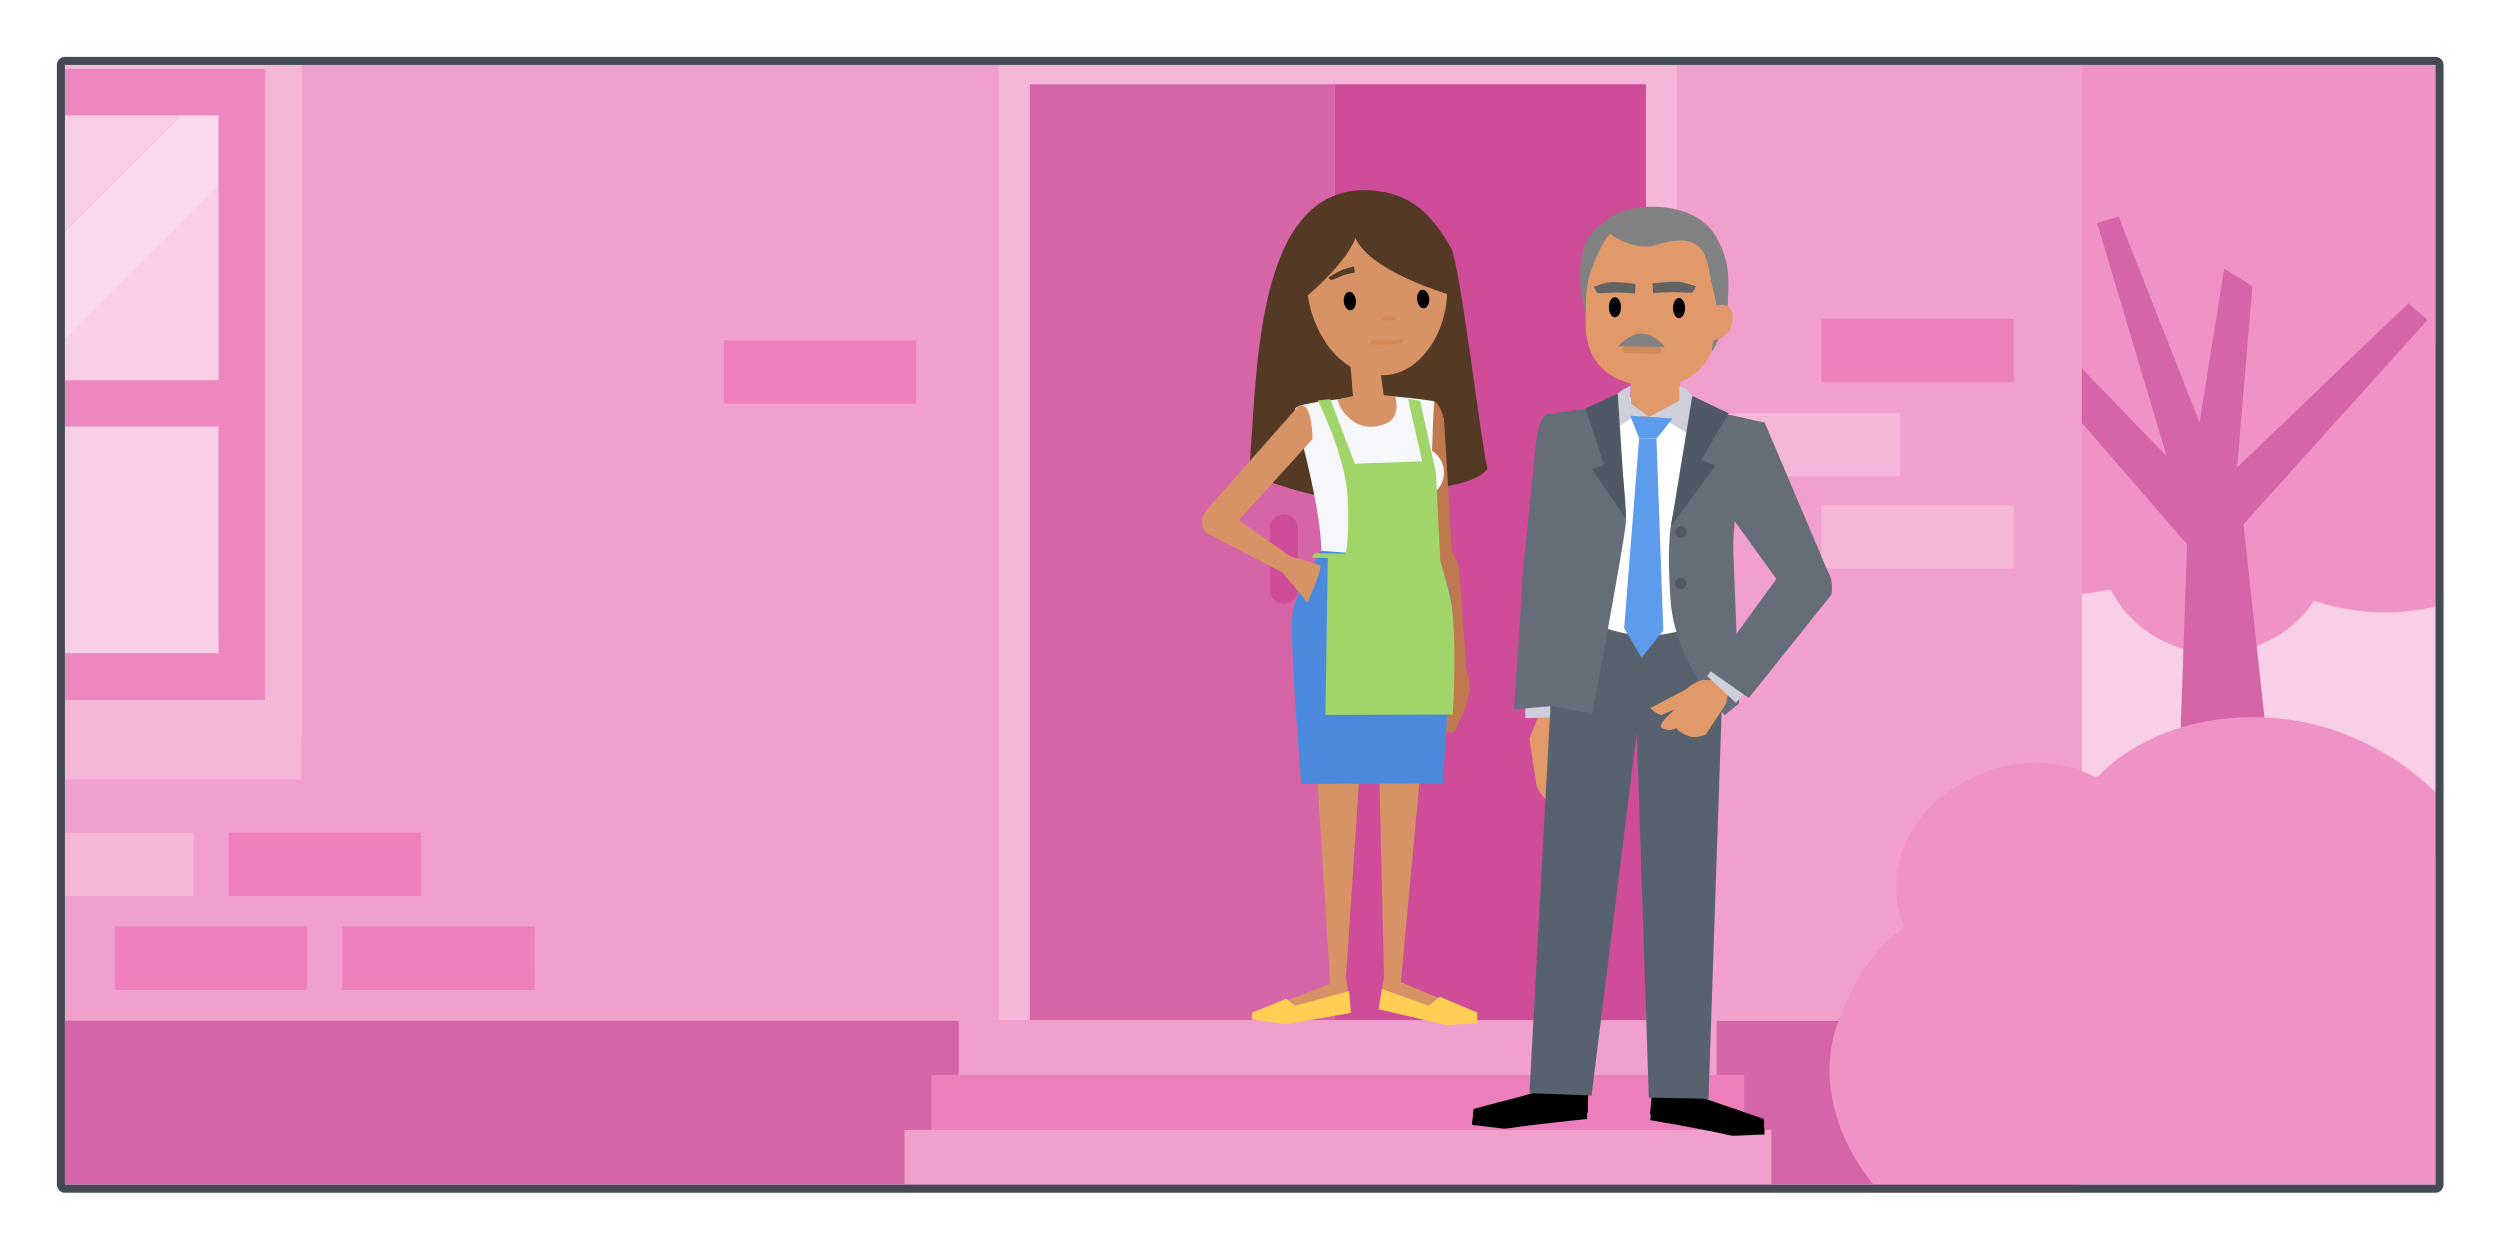 <svg version="1.1" id="IMG_x5F_03" xmlns="http://www.w3.org/2000/svg" xmlns:xlink="http://www.w3.org/1999/xlink" x="0px" y="0px" width="620px" height="310px" viewBox="0 0 620 310" xml:space="preserve"><style type="text/css">.st0{fill:#FFFFFF;} .st1{clip-path:url(#XMLID_23_);} .st2{fill:#F8CFE6;} .st3{fill:#EF93C7;} .st4{fill:#D565A7;} .st5{fill:#F19FCD;} .st6{fill:#F4B7D9;} .st7{fill:#ED87C0;} .st8{fill:#F9D9EB;} .st9{fill:#CE4C98;} .st10{fill:#EC7FBC;} .st11{fill:#E1996A;} .st12{fill:#CDD0DA;} .st13{fill:#646D78;} .st14{fill:#58626E;} .st15{fill:#818181;} .st16{fill:#626262;} .st17{fill:#D8966C;} .st18{fill:none;stroke:#D48A5B;stroke-width:2;stroke-linecap:round;stroke-miterlimit:10;} .st19{fill:#4F5966;} .st20{fill:#5D9BEC;} .st21{fill-rule:evenodd;clip-rule:evenodd;fill:#E1996A;} .st22{fill:#B71E2C;} .st23{fill:#543924;} .st24{fill:#C0794E;} .st25{fill:#D79266;} .st26{fill:#F6F7FA;} .st27{fill:#4B89DC;} .st28{fill:#D38655;} .st29{fill:#FFCE54;} .st30{fill:#A1D469;} .st31{fill:none;stroke:#D38655;stroke-linecap:round;stroke-miterlimit:10;} .st32{fill:#434A54;}</style><g id="XMLID_4_"><path id="XMLID_2708_" class="st0" d="M0 0h620v310H0z"/><g id="XMLID_100_"><defs><path id="XMLID_101_" d="M16.1 16.1H604v277.7H16.1z"/></defs><clipPath id="XMLID_23_"><use xlink:href="#XMLID_101_" overflow="visible"/></clipPath><g id="XMLID_2645_" class="st1"><g id="XMLID_2646_"><path id="XMLID_2707_" class="st2" d="M447.1 84.6h159v129h-159z"/><g id="XMLID_1450_"><g id="XMLID_1451_"><path id="XMLID_1452_" class="st3" d="M604.7 13.7c-2.4-.8-131.8-.2-134.2 1.4-13.4 8.4-24.1 21.2-29.7 37.2-13.1 37.5 6.8 78.4 44.4 91.4 12.8 4.4 25.9 5 38.2 2.5 3.3 6.4 9 11.6 16.4 14.2 12.9 4.5 26.9-.6 34.1-11.4 12 4 24.4 3.7 35.5-.1.5-.3-2.6-134.5-4.7-135.2z"/></g><path id="XMLID_1453_" class="st4" d="M602 79.4l-4.7-4.2-42.5 40.7 3.8-44.9-7-4.4-6.1 38.2-20.1-51.1-5.3 1.6 17.2 57.8-35.8-37-5.8 5 46.7 53.9-3.6 103.3 29.4 1L556.4 130z"/></g><g id="XMLID_2648_"><path id="XMLID_2685_" class="st5" d="M12 12h504.3v241.1H12z"/><path id="XMLID_2684_" class="st5" d="M12 13h238v240.1H12z"/><path id="XMLID_2683_" class="st4" d="M11.7 253.1h504v43.2h-504z"/><g id="XMLID_2672_"><g id="XMLID_2673_"><g id="XMLID_2674_"><path id="XMLID_2682_" class="st6" d="M11 12.3h63.9v170.4H11z"/><path id="XMLID_2681_" class="st7" d="M65.7 167.8V17.1H14.1v156.5h51.6z"/><g id="XMLID_2676_"><path id="XMLID_1459_" class="st2" d="M14.1 105.8h40.1V162H14.1z"/><path id="XMLID_1460_" class="st2" d="M14.1 86.4v7.9h40.1v-48z"/><path id="XMLID_1461_" class="st8" d="M54.2 28.6h-9.4L14.1 59.4v27l40.1-40.1z"/><path id="XMLID_1462_" class="st2" d="M14.1 28.6v30.8l30.7-30.8z"/></g><path id="XMLID_2675_" class="st6" d="M12.3 173.6h62.4v19.7H12.3z"/></g></g></g><g id="XMLID_2663_"><path id="XMLID_1456_" class="st6" d="M247.7 13.3h168.1v239.8H247.7z"/><path id="XMLID_1457_" class="st4" d="M255.4 20.9H331v232.2h-75.6z"/><path id="XMLID_1458_" class="st9" d="M331 20.9h77.2v232.2H331z"/><path id="XMLID_1463_" class="st9" d="M321.9 146.2c0 1.9-1.5 3.5-3.5 3.5-1.9 0-3.5-1.5-3.5-3.5v-15.1c0-1.9 1.5-3.5 3.5-3.5 1.9 0 3.5 1.6 3.5 3.5v15.1z"/></g><g id="XMLID_2659_"><path id="XMLID_1464_" class="st5" d="M237.8 253h187.9v13.6H237.8z"/><path id="XMLID_1465_" class="st10" d="M231 266.6h201.6v13.6H231z"/><path id="XMLID_1466_" class="st5" d="M224.3 280.2h215v13.6h-215z"/></g><g id="XMLID_2654_"><path id="XMLID_1467_" class="st6" d="M12.3 206.5H48v15.7H12.3z"/><path id="XMLID_1468_" class="st10" d="M56.7 206.5h47.7v15.7H56.7z"/><path id="XMLID_1469_" class="st10" d="M28.5 229.8h47.7v15.7H28.5z"/><path id="XMLID_1470_" class="st10" d="M84.9 229.8h47.7v15.7H84.9z"/></g><g id="XMLID_2650_"><path id="XMLID_1471_" class="st10" d="M451.7 79.1h47.7v15.7h-47.7z"/><path id="XMLID_1472_" class="st6" d="M423.5 102.4h47.7v15.7h-47.7z"/><path id="XMLID_1473_" class="st6" d="M451.7 125.3h47.7V141h-47.7z"/></g><path id="XMLID_2649_" class="st10" d="M179.5 84.4h47.7v15.7h-47.7z"/></g><path id="XMLID_2647_" class="st3" d="M605.7 297.7c.7-.6 3.7-95.3 2.3-96.9-9.3-11.1-22.9-19-36.6-21.7-13.7-2.7-28.8-1.1-41.1 5.8-2.9 1.6-5.6 3.5-8 5.7-1.7 1.5-1.6 2.6-3.8 1.6-1.4-.7-2.9-1.2-4.4-1.7-6.4-1.9-13.3-1.7-19.6.3-12.5 3.8-23.5 13.9-24.2 27.6-.2 3 .2 6 1 8.9.7 2.2 1.7 2.2-.4 3.7-1.4 1-2.7 2.2-3.9 3.4-5.3 5.5-8.9 12.6-11.4 19.7-5.1 14.9.7 30.8 11.3 42.3.6.5 138.3 1.7 138.8 1.3z"/></g></g><g id="XMLID_1448_" class="st1"><path id="XMLID_2644_" class="st11" d="M389.3 185.1l-2.1-10.3-4.2-1.1-3.7 9.5 1.8 11.9s2.7 5.6 6.2 4.7c1.2-.3 2-14.7 2-14.7z"/><path id="XMLID_2643_" class="st12" d="M388.7 177.8l-10.4.3-.1-5.2 10.7.1z"/><path id="XMLID_2642_" class="st13" d="M377.6 144l-2.1 31.9 12.9-1.1 1.7-36.4s-10 0-12.5 5.6z"/><path id="XMLID_2641_" class="st13" d="M381 109.1l-3.5 34.7 12.2 2 2.9-20.4s3.2-16.9-.6-20.7c-1.1-1.1-6-1.9-7.9-2.1-1.9-.1-2.8 4.6-3.1 6.5z"/><path id="XMLID_2640_" d="M409.2 276.4l.3-3.2c0-.7.1-2 .2-3.2l.1-5.9 8.7 1.3-.1 5.4c4.7 1.9 11.9 4.2 13.9 4.9h-.1c2.9 1 5.2 1.8 5.2 1.8s.3 1.8-.1 1.8c.1.1.2.1.2.1s.3 2.1-.1 2c-.8-.1-7.5.4-8.2.2-7.4-1.7-19.9-3.8-19.9-3.8l.1-1.5-.2.1z"/><path id="XMLID_2639_" class="st14" d="M405.1 156.7l3.8 115.5 14.8.3 3.8-111.7c-.1 0-20.1-10.7-22.4-4.1z"/><path id="XMLID_2638_" d="M393.8 275.9v-3.2c.1-.7.1-2 0-3.2l.4-5.9-8.8.6-.4 5.4c-4.8 1.6-12.2 3.5-14.3 4h.1c-3 .8-5.3 1.4-5.3 1.4s-.5 1.8 0 1.8c-.2 0-.2.1-.2.1s-.5 2.1 0 2.1c.8 0 7.5 1 8.1.9 7.5-1.1 20.2-2.4 20.2-2.4V276l.2-.1z"/><path id="XMLID_2637_" class="st14" d="M407.4 156.9l-1.1 21.7-11.6 93.1-15.4-.6 6.1-112.1c0 .1 20.2-8.8 22-2.1z"/><path id="XMLID_2636_" class="st0" d="M394.9 103.4s4-3.1 13.7-3.3c12.3-.3 14.3 3.3 15.4 3.6.6.2.2 12.2-.7 24.9-.7 9.8-.7 25.8-.7 25.8s-7.7 3.6-15.5 3.2c-7.9-.4-15.9-4.7-15.8-5.2 2.7-22.9 5.1-44 3.6-49z"/><path id="XMLID_1449_" class="st0" d="M421.4 102.4S411.1 115 409 116.1c-2.1 1.1-9.7-13.7-9.7-14.5 0-.9 10.4-8.6 22.1.8z"/><path id="XMLID_2634_" class="st11" d="M404.4 101.7l.1-13.6 12.3.3-.4 12.9-6.6 3.9z"/><path id="XMLID_2633_" class="st11" d="M393.3 81.4c.3 10.5 8.9 14.8 17.9 14.4 11.6-.6 14.8-9.2 15.8-19.7 2-19.6-4.4-19.4-14.2-20.3-21.7-1.9-19.9 6.4-19.5 25.6z"/><path id="XMLID_1454_" class="st15" d="M398.3 54.6c1-.9 4.7-3.1 10.4-3.3 7.6-.3 14.3 2.3 17.2 8 2.7 5.3 3.3 8.1 2.3 19.7-.1.8-3.9 9.8-3.7 7.9.9-6.4 2.8-4.2.4-15-1.8-5.5-.1-15.7-14.3-11.1-5.4 1.8-15-3.6-12.3-6.2z"/><ellipse id="XMLID_1455_" cx="416.4" cy="76.4" rx="1.5" ry="2.5"/><ellipse id="XMLID_1474_" cx="400.5" cy="76.2" rx="1.5" ry="2.5"/><path id="XMLID_2629_" class="st11" d="M422.1 79c-1.2 2.5-1.3 4.4.4 5.2 1.6.8 5.3 0 6.5-2.5 1.2-2.5.8-5.1-.8-5.9-1.8-.8-5 .7-6.1 3.2z"/><path id="XMLID_2628_" class="st16" d="M405.6 70.4s-5.2-.7-7-.3c-1.3.3-3.4 1-3.4 1l.9 1.6s1.8 0 3.3-.1c2.2-.2 6.1.2 6.1.2l.1-2.4z"/><path id="XMLID_2627_" class="st16" d="M409.8 70.3s5.5-.7 7.4-.3c1.3.3 3.4 1 3.4 1l-.9 1.6s-1.8 0-3.3-.1c-2.2-.2-6.4.2-6.4.2l-.2-2.4z"/><path id="XMLID_1475_" class="st17" d="M408.1 82c0-.4-.5-.8-1.2-.8s-1.2.4-1.2.8c.1.5 2.4.5 2.4 0z"/><path id="XMLID_2625_" class="st12" d="M421.6 101.3l-2.6 6.5-6.7-4.1-3.4-.3 7.7-4.1-.1-3.4 1.6.4c0 .1 3.1 3.3 3.5 5z"/><path id="XMLID_2624_" class="st12" d="M399.8 99.7l1.4 6.2 4.4-2.8 3.3.2-4.5-3.3-.1-2 .1-2.4c.1.2-4.2 1.6-4.6 4.1z"/><path id="XMLID_1476_" class="st15" d="M393.4 78.7s-.7-6.5 1.2-11.6c5.9-16 7.6-7 9.1-10.8 1.4-3.9-17.2-4.3-10.3 22.4z"/><path id="XMLID_1477_" class="st18" d="M403.3 86.6s4.1 0 7.7.2"/><path id="XMLID_2621_" class="st13" d="M437.6 104.7l15.9 37.5-11 4.1-20.7-28.7c.1 0 15.6-13.2 15.8-12.9z"/><path id="XMLID_1478_" class="st15" d="M412.9 86l-11.6-.1s2.7-3.2 5.8-3.2c3.1 0 5.8 3.3 5.8 3.3z"/><path id="XMLID_1479_" class="st13" d="M420.4 101l17.2 3.8s-8.4 15.5-7.7 33c.7 17.5 1.4 36.6 1.4 36.6l-3.6 3s-12.3-12.9-13.4-28.5.4-20.2.4-20.2l5.7-27.7z"/><path id="XMLID_1480_" class="st19" d="M419.7 98.2l9 4.3-6.8 11.6 3.5 1.4-11 15z"/><path id="XMLID_1481_" class="st13" d="M383.8 102.7l16.6-2.3s3.3 24.4 2.8 29.3c-.4 4.9-8.3 47.3-8.3 47.3l-13.8-2.6s3.1-27.4 3.5-34c.7-9.3-.8-37.7-.8-37.7z"/><path id="XMLID_1482_" class="st19" d="M403.2 128.7l-2-31.1-8 3.7 4.6 14-3 1z"/><path id="XMLID_1483_" class="st20" d="M414.8 103.8l-10.5-.7 2.2 5.6 4.3.1z"/><path id="XMLID_1484_" class="st20" d="M410.8 108.8l1.7 47.6-5.4 6.7-4.3-7.3 3.7-47.1z"/><path id="XMLID_2613_" class="st11" d="M417.2 172.1c0-.3 2.4-3 5.3-3.5.1 0 1.6.1 1.7.1.2 0 3.9-4.9 3.9-4.9l3.8 3.5-3.6 5.5-.2 1.7-5.1 7.7s-2.7 1-4.1.4c-4.6-1.8-3.1-3-3.5-5.4-.1-.7 1.8-4.7 1.8-5.1z"/><path id="XMLID_2612_" class="st11" d="M418.4 170.8l-9.1 4.8s1.4 1.6 2.8 1.7l4.2-1.8 2.1-4.7z"/><path id="XMLID_2611_" class="st21" d="M416.6 174.8s-5.6 4.6-4.6 5.6c.6.6 2.8 1.1 3.9-.1 1.2-1.3.7-5.5.7-5.5z"/><path id="XMLID_2610_" class="st12" d="M423.4 167.7l7.1 6.6 3.7-4.4-7.9-6.3z"/><path id="XMLID_2609_" class="st13" d="M454.1 147.6l-20.4 25.5-9.7-6.8 16.9-23.2s7.4-3.4 10.9-2.5c2.2.6 3 4.7 2.3 7z"/><circle id="XMLID_1485_" class="st19" cx="416.9" cy="131.9" r="1.4"/><circle id="XMLID_1486_" class="st19" cx="416.8" cy="144.7" r="1.4"/></g><g id="XMLID_1487_" class="st1"><g id="XMLID_1488_"><path id="XMLID_1489_" class="st22" d="M349 180c-1.6-.4-19.5-9.7-19.5-9.7l3.1-18.3 20.2 1.6L349 180z"/><path id="XMLID_2604_" class="st23" d="M359.8 61.4c2.4 4.3 7.5 49 9.1 54.8 0 0-3.3 7.9-39.5 4.4-4.4-.4-10.7-22.9-14.6-25.7-1.8-1.3 1.9-22.1 1.9-22.1s-2-16.4 16.3-22.1c9.7-3 17.5-5.5 26.8 10.7z"/><path id="XMLID_2603_" class="st24" d="M358.1 103.8l2.2 36.8-5.9 2.5-1.5-2.9-2-28.6c.1-.1 3.3-20.7 7.2-7.8z"/><path id="XMLID_2602_" class="st24" d="M358.6 167c-.4.9-3.7 9.4-3.7 9.4l1.2.6 3-4.1-.7 8.8 2.2-.1s2.7-4.8 3.7-9.4c1-4.6-2.2-12.4-5.7-5.2z"/><path id="XMLID_2601_" class="st24" d="M354.9 132.4c-2 1.4-.8 7.8-.3 9.9l5.2 24.4h3.9l-1.9-26.3c0 .1-3.9-10.1-6.9-8z"/><path id="XMLID_2600_" class="st23" d="M309.7 117.7s20.6 7.7 21.5 4.9c1.4-4.2-5.3-57.8-1.9-61.3 1.6-1.6 29.6 6.8 29.6 6.8s.2-19.9-19.1-20.9c-29.5-1.6-27.9 48-30.1 70.5z"/><path id="XMLID_2599_" class="st25" d="M341.1 150.5l2.2 94.3 3.9 1 8.5-91.4c-.1-.1-12-9.9-14.6-3.9z"/><path id="XMLID_2598_" class="st25" d="M339.7 153.8l-6.3 94.5-3.3-1.3-5.9-92.7c-.1 0 14.7-7.2 15.5-.5z"/><path id="XMLID_2597_" class="st26" d="M355.7 99.5s-11.7-1.9-17.6-1.2c-5.9.7-16 1.6-16.9 3-.6 1 6.5 23.2 6.5 35.9 0 .9-6.1 12.4-6.1 12.4s36.4-2.9 36.5-4.2c.3-2.9-4.6-9.6-4.3-11.7 1.3-9.4 1.4-29.9 1.9-34.2z"/><path id="XMLID_2596_" class="st25" d="M343.4 99.6l-2.8-20H334l1.6 19.2 4.8 6.2z"/><path id="XMLID_1490_" class="st25" d="M329.6 58c.3.1.6.2 1 .2 10.4 0 21.8.5 27.2 10.8.3.5.6.9 1 1.1v.2c.9 10.3-5.6 21.8-14.7 22.7-12.1 1.1-19.1-11.3-20-21.5-.5-6 1.6-10.6 5.5-13.5z"/><path id="XMLID_2594_" class="st23" d="M353.2 60.5c.4.3 9 13.4 9 13.4s-21.1-5.6-25.7-14.2c-4.6-8.5 11.1-3.8 16.7.8z"/><path id="XMLID_2593_" class="st23" d="M320.6 62.6c-.2.4-.5 14.1-.5 14.1s17.7-13.2 16.8-21.7c-.9-8.4-13.4 1.6-16.3 7.6z"/><ellipse id="XMLID_2587_" transform="matrix(-.996 .09 -.09 -.996 674.827 118.745)" cx="334.7" cy="74.5" rx="1.5" ry="2.3"/><ellipse id="XMLID_2586_" transform="matrix(-.996 .089 -.089 -.996 711.028 116.652)" cx="352.9" cy="74.2" rx="1.5" ry="2.3"/><path id="XMLID_2562_" class="st25" d="M346 98.3s1.7 5.2-2.4 6.8c-8.6 3.4-12.5-6-11.7-6.1 1-.2 6.8-1.4 6.8-1.4l7.3.7z"/><path id="XMLID_2561_" class="st25" d="M322 100.7l-22.7 25.7 2.4 6 3.7-1.4 20.1-22.1s0-9.9-3.5-8.2z"/><path id="XMLID_2560_" class="st25" d="M299 132.1l19.5 10.1 1.7-4.1-19.1-13.4s-4.9 3.3-2.1 7.4z"/><ellipse id="XMLID_1491_" class="st26" cx="351.5" cy="117.2" rx="6.6" ry="6.5"/><path id="XMLID_1492_" class="st27" d="M327.6 136.6s26.5 2 27.7 2c1.2 0 4.9 6.9 4.9 13.9s-2.4 41.8-2.4 41.8l-35.1.1s-2.5-30.5-2.3-40.1c.1-5.9 3.9-11.6 4-11.9.4-.9 3.2-5.8 3.2-5.8z"/><path id="XMLID_841_" class="st25" d="M327.5 140.4c0-.5-8.6-2.7-8.6-2.7l-2.4 2.4 7.8 9.4c-.1-.1 3.3-7.5 3.2-9.1z"/><path id="XMLID_840_" class="st25" d="M342.6 246.3c0-1 .8-4.4.8-4.4s14.7 6.2 18.1 7.5h-.1c2.7 1 4.9 1.7 4.9 1.7s.2 1.5-.2 1.4c-.7-.1-7.2-.1-7.9-.3-7-1.5-16.1-3.5-16.1-3.5l.5-2.4z"/><path id="XMLID_806_" class="st25" d="M334.4 246.9c0-1-.6-4.4-.6-4.4s-14.9 5.8-18.4 7h.1c-2.8.9-4.9 1.6-4.9 1.6s-.3 1.5.2 1.4c.7-.1 7.2 0 7.9-.1 7-1.3 16.2-3.1 16.2-3.1l-.5-2.4z"/><path id="XMLID_805_" class="st23" d="M335.8 66.1s-2.2.4-3.7 1.2c-1.1.5-2.7 1.6-2.7 1.6l.7.6s1-.3 2.2-.9c1.2-.6 3.7-1 3.7-1l-.2-1.5z"/><path id="XMLID_1493_" class="st28" d="M346.4 79.2c0-.4-.8-.8-1.8-.8s-1.8.3-1.8.8c0 .4 3.6.4 3.6 0z"/><path id="XMLID_1494_" class="st29" d="M366.4 253.8l-.1-2.7-9.2-3.9-2.8 2.2-11.6-4.1-.8 5 16.8 3.9z"/><path id="XMLID_1495_" class="st29" d="M334.6 245.8l.4 5.4-16.2 2.8-8.4-1.2.2-1.7 8.4-3.4 2.2 1.7z"/><path id="XMLID_1496_" class="st30" d="M326.8 99.3s6.9 13.7 7.4 24-.5 14-.5 14l-7.8-.1-.6 1.1 4 .1-.6 38.9 31.6-.1s1.3-20.9-.8-29.7c-.5-2.1-2.3-8.4-2.3-8.4l-1.1-21.8-3.9-17.9-3-.5 3.5 15.5-16.7.6-6.1-16-3.1.3z"/></g><path id="XMLID_1497_" class="st31" d="M347.5 84.6s-2.5.6-7 .3"/></g></g><g id="XMLID_1441_"><defs><path id="XMLID_99_" d="M16.1 16.1H604v277.7H16.1z"/></defs><clipPath id="XMLID_24_"><use xlink:href="#XMLID_99_" overflow="visible"/></clipPath></g><g id="XMLID_1498_"><defs><path id="XMLID_28_" d="M16.1 16.1H604v277.7H16.1z"/></defs><clipPath id="XMLID_25_"><use xlink:href="#XMLID_28_" overflow="visible"/></clipPath></g><g id="XMLID_1499_"><defs><path id="XMLID_26_" d="M16.1 16.1H604v277.7H16.1z"/></defs><clipPath id="XMLID_27_"><use xlink:href="#XMLID_26_" overflow="visible"/></clipPath></g><g id="XMLID_5_"><path id="XMLID_15_" class="st32" d="M604 16.1v277.7H16.1V16.1H604m0-2H16.1c-1.1 0-2 .9-2 2v277.7c0 1.1.9 2 2 2H604c1.1 0 2-.9 2-2V16.1c0-1.1-.9-2-2-2z"/></g></g></svg>